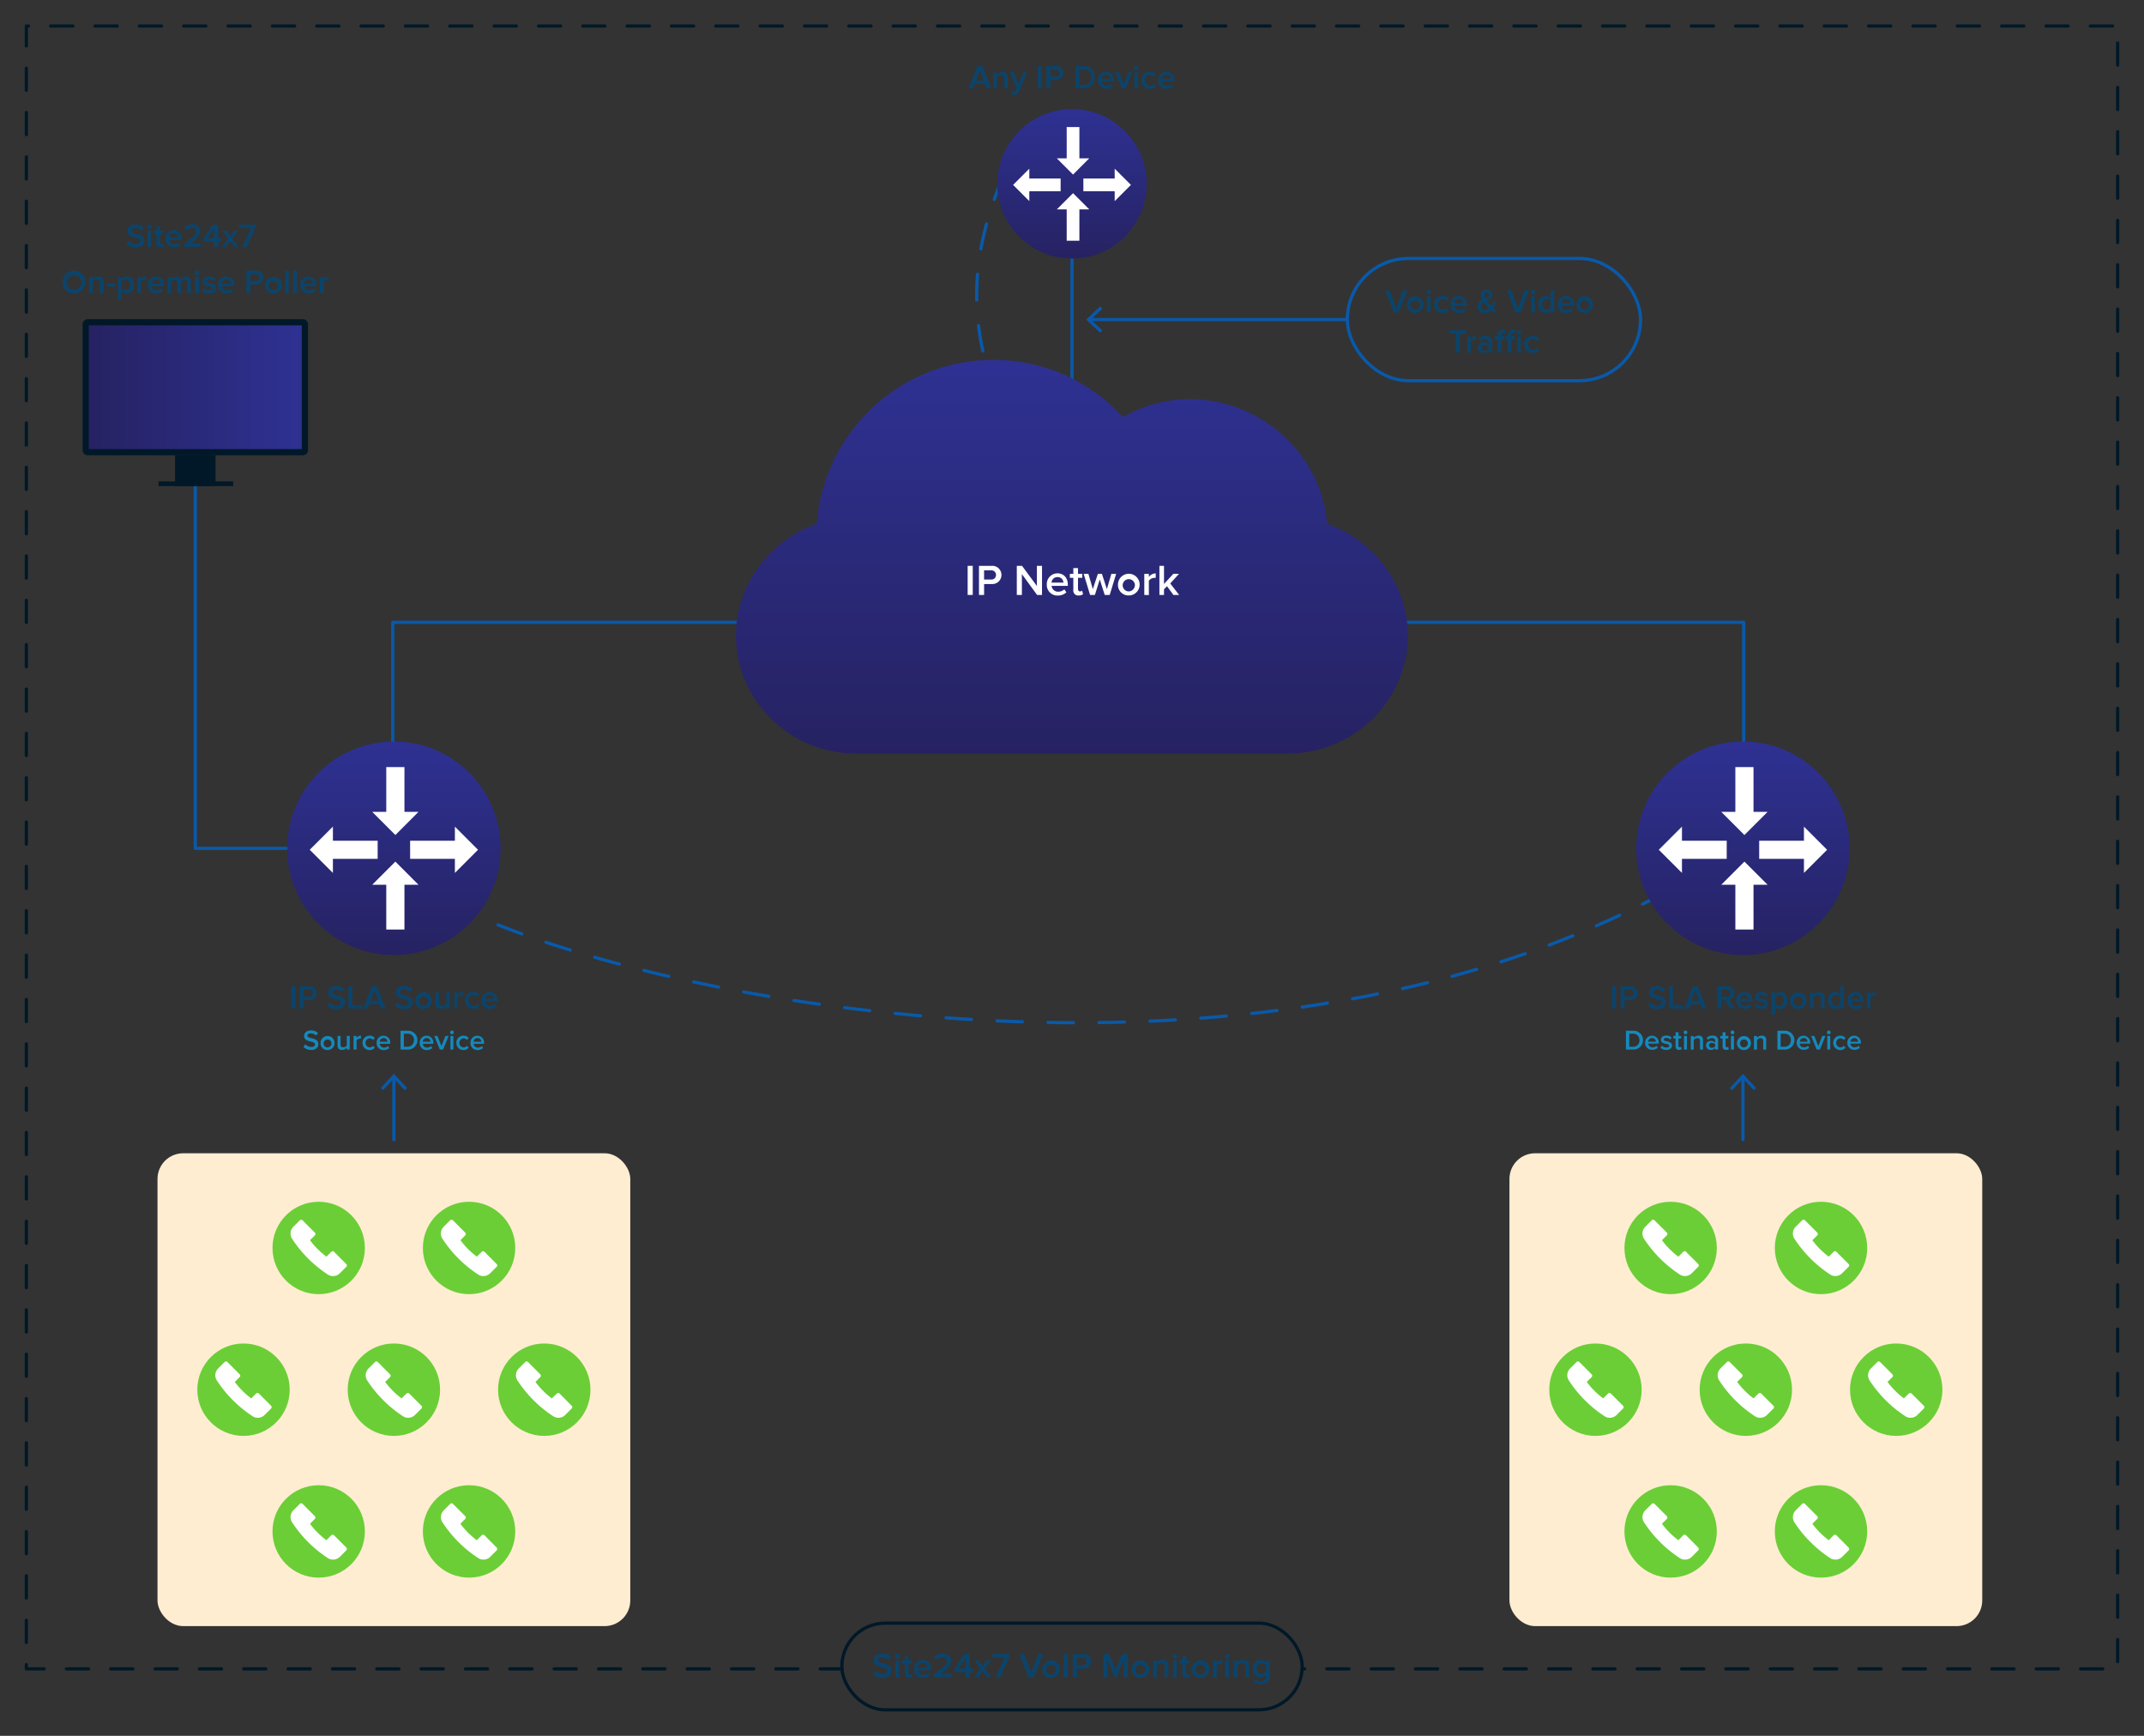 <svg xmlns="http://www.w3.org/2000/svg" xmlns:xlink="http://www.w3.org/1999/xlink" width="668.25" height="540.96" viewBox="0 0 668.25 540.96"><rect x="0" y="0" width="668.25" height="540.96" fill="#333333" stroke="none"/><defs><linearGradient id="a" x1="334.13" y1="-1239.25" x2="334.13" y2="-1116.57" gradientTransform="matrix(1, 0, 0, -1, 0, -1004.43)" gradientUnits="userSpaceOnUse"><stop offset="0" stop-color="#262262"/><stop offset="0.99" stop-color="#2e3192"/></linearGradient><linearGradient id="b" x1="122.77" y1="297.64" x2="122.77" y2="231.1" gradientTransform="matrix(1, 0, 0, 1, 0, 0)" xlink:href="#a"/><linearGradient id="c" x1="543.25" y1="297.64" x2="543.25" y2="231.1" gradientTransform="matrix(1, 0, 0, 1, 0, 0)" xlink:href="#a"/><linearGradient id="d" x1="334.13" y1="80.59" x2="334.13" y2="34.01" gradientTransform="matrix(1, 0, 0, 1, 0, 0)" xlink:href="#a"/><linearGradient id="e" x1="27.66" y1="-1125.11" x2="94.05" y2="-1125.11" xlink:href="#a"/></defs><path d="M310.92,124.66c-9.82-25.82-7.67-46,.78-67.36" fill="none" stroke="#0959aa" stroke-linecap="round" stroke-linejoin="round" stroke-dasharray="8"/><line x1="122.77" y1="355.16" x2="122.77" y2="335.74" fill="none" stroke="#0959aa" stroke-linecap="round" stroke-linejoin="round"/><polygon points="126.86 339.06 126.12 339.74 122.77 336.13 119.41 339.74 118.68 339.06 122.77 334.66 126.86 339.06" fill="#0959aa"/><line x1="334.13" y1="193.94" x2="334.13" y2="72.02" fill="none" stroke="#0959aa" stroke-linecap="round" stroke-linejoin="round"/><polyline points="122.42 231.1 122.42 193.94 543.49 193.94 543.49 231.1" fill="none" stroke="#0959aa" stroke-linecap="round" stroke-linejoin="round"/><path d="M121.62,263.57a5.35,5.35,0,0,0,.42,3.89" fill="none" stroke="#0959aa" stroke-linecap="round" stroke-linejoin="round"/><path d="M127.2,273.42c39,32.05,266.72,86.14,408.85-5.42" fill="none" stroke="#0959aa" stroke-linecap="round" stroke-linejoin="round" stroke-dasharray="7.95 7.95"/><path d="M539.38,265.82c1.11-.74,2.21-1.49,3.31-2.25" fill="none" stroke="#0959aa" stroke-linecap="round" stroke-linejoin="round"/><path d="M413.68,163.24C410.75,132.45,376.84,114.67,350,130a54.48,54.48,0,0,0-40.44-17.85,55.26,55.26,0,0,0-55,51.09c-14.6,5.06-25.18,19-25.18,34.79,0,20.29,16.92,36.8,37.21,36.8h135c20.3,0,37.22-16.51,37.22-36.8,0-15.78-10.56-29.7-25.14-34.77Zm-5.94,4.41h0Z" fill="url(#a)"/><circle cx="122.77" cy="264.37" r="33.27" fill="url(#b)"/><polygon points="126.06 253.01 126.06 239.06 120.39 239.06 120.39 253.01 116.01 253.01 123.23 260.23 130.44 253.01 126.06 253.01" fill="#fff"/><polygon points="126.06 275.73 126.06 289.68 120.39 289.68 120.39 275.73 116.01 275.73 123.23 268.51 130.44 275.73 126.06 275.73" fill="#fff"/><polygon points="103.76 262 117.71 262 117.71 267.66 103.76 267.66 103.76 272.05 96.54 264.83 103.76 257.61 103.76 262" fill="#fff"/><polygon points="141.78 262 127.83 262 127.83 267.66 141.78 267.66 141.78 272.05 148.99 264.83 141.78 257.61 141.78 262" fill="#fff"/><circle cx="543.25" cy="264.37" r="33.27" fill="url(#c)"/><polygon points="546.54 253.01 546.54 239.06 540.88 239.06 540.88 253.01 536.49 253.01 543.71 260.23 550.93 253.01 546.54 253.01" fill="#fff"/><polygon points="546.54 275.73 546.54 289.68 540.88 289.68 540.88 275.73 536.49 275.73 543.71 268.51 550.93 275.73 546.54 275.73" fill="#fff"/><polygon points="524.24 262 538.19 262 538.19 267.66 524.24 267.66 524.24 272.05 517.02 264.83 524.24 257.61 524.24 262" fill="#fff"/><polygon points="562.26 262 548.31 262 548.31 267.66 562.26 267.66 562.26 272.05 569.48 264.83 562.26 257.61 562.26 262" fill="#fff"/><circle cx="334.13" cy="57.3" r="23.29" fill="url(#d)"/><polygon points="336.43 49.35 336.43 39.59 332.47 39.59 332.47 49.35 329.4 49.35 334.45 54.4 339.5 49.35 336.43 49.35" fill="#fff"/><polygon points="336.43 65.25 336.43 75.02 332.47 75.02 332.47 65.25 329.4 65.25 334.45 60.2 339.5 65.25 336.43 65.25" fill="#fff"/><polygon points="320.82 55.64 330.58 55.64 330.58 59.61 320.82 59.61 320.82 62.68 315.77 57.62 320.82 52.57 320.82 55.64" fill="#fff"/><polygon points="347.43 55.64 337.67 55.64 337.67 59.61 347.43 59.61 347.43 62.68 352.49 57.62 347.43 52.57 347.43 55.64" fill="#fff"/><polyline points="89.15 264.37 60.86 264.37 60.86 150.03" fill="none" stroke="#0959aa" stroke-linecap="round" stroke-linejoin="round"/><path d="M94.36,141.88h-67a1.61,1.61,0,0,1-1.61-1.61h0V101.09a1.62,1.62,0,0,1,1.61-1.62h67A1.63,1.63,0,0,1,96,101.09v39.17a1.62,1.62,0,0,1-1.6,1.62h0" fill="#001828"/><rect x="27.66" y="101.4" width="66.39" height="38.56" fill="url(#e)"/><rect x="54.56" y="141.88" width="12.62" height="9.59" fill="#001828"/><rect x="49.41" y="150.03" width="23.28" height="1.44" fill="#001828"/><path d="M90.78,314.29v-6.94H92v6.94Z" fill="#0b446b"/><path d="M93.47,314.29v-6.94h3.06a2.17,2.17,0,1,1,0,4.34H94.69v2.6Zm4.07-4.77a1.09,1.09,0,0,0-1.18-1.1H94.69v2.2h1.67A1.09,1.09,0,0,0,97.54,309.52Z" fill="#0b446b"/><path d="M102,313.31l.69-.94a3,3,0,0,0,2.19,1c1,0,1.39-.49,1.39-.95,0-1.46-4-.56-4-3.11,0-1.15,1-2,2.53-2a3.62,3.62,0,0,1,2.59,1l-.69.91a2.83,2.83,0,0,0-2-.8c-.7,0-1.16.35-1.16.86,0,1.3,4,.5,4,3.08,0,1.16-.83,2.16-2.69,2.16A3.77,3.77,0,0,1,102,313.31Z" fill="#0b446b"/><path d="M108.58,314.29v-6.94h1.22v5.87h3.06v1.07Z" fill="#0b446b"/><path d="M118.8,314.29l-.51-1.34H115.1l-.51,1.34h-1.38l2.73-6.94h1.52l2.72,6.94Zm-2.1-5.72-1.25,3.31h2.49Z" fill="#0b446b"/><path d="M123.16,313.31l.69-.94a3,3,0,0,0,2.19,1c1,0,1.39-.49,1.39-.95,0-1.46-4-.56-4-3.11,0-1.15,1-2,2.53-2a3.6,3.6,0,0,1,2.59,1l-.69.91a2.83,2.83,0,0,0-2-.8c-.71,0-1.17.35-1.17.86,0,1.3,4,.5,4,3.08,0,1.16-.82,2.16-2.69,2.16A3.79,3.79,0,0,1,123.16,313.31Z" fill="#0b446b"/><path d="M129.45,311.77a2.59,2.59,0,1,1,2.59,2.65A2.51,2.51,0,0,1,129.45,311.77Zm4,0a1.46,1.46,0,1,0-1.44,1.68A1.5,1.5,0,0,0,133.48,311.77Z" fill="#0b446b"/><path d="M139.12,314.29v-.67a2.41,2.41,0,0,1-1.77.8,1.44,1.44,0,0,1-1.62-1.6v-3.56h1.09v3.16c0,.78.39,1,1,1a1.65,1.65,0,0,0,1.28-.66v-3.53h1.09v5Z" fill="#0b446b"/><path d="M141.62,314.29v-5h1.1V310a2.15,2.15,0,0,1,1.63-.85v1.08a1.55,1.55,0,0,0-.33,0,1.68,1.68,0,0,0-1.3.68v3.42Z" fill="#0b446b"/><path d="M144.93,311.77a2.52,2.52,0,0,1,2.59-2.63,2.28,2.28,0,0,1,1.93.89l-.72.66a1.33,1.33,0,0,0-1.16-.58,1.52,1.52,0,0,0-1.52,1.66,1.54,1.54,0,0,0,1.52,1.68,1.35,1.35,0,0,0,1.16-.61l.72.68a2.28,2.28,0,0,1-1.93.9A2.53,2.53,0,0,1,144.93,311.77Z" fill="#0b446b"/><path d="M150.11,311.77a2.54,2.54,0,0,1,2.55-2.63,2.47,2.47,0,0,1,2.46,2.73v.27h-3.87a1.52,1.52,0,0,0,1.59,1.38,2.13,2.13,0,0,0,1.44-.56l.5.72a3,3,0,0,1-2,.74A2.53,2.53,0,0,1,150.11,311.77Zm2.54-1.74a1.38,1.38,0,0,0-1.41,1.33h2.83A1.35,1.35,0,0,0,152.65,310Z" fill="#0b446b"/><path d="M307.53,27.54,307,26.2h-3.19l-.51,1.34h-1.38l2.73-6.94h1.52l2.72,6.94Zm-2.1-5.73-1.25,3.31h2.5Z" fill="#0b446b"/><path d="M313,27.54V24.4c0-.8-.41-1-1-1a1.73,1.73,0,0,0-1.29.67v3.52h-1.09v-5h1.09v.68a2.38,2.38,0,0,1,1.78-.8A1.45,1.45,0,0,1,314.12,24v3.54Z" fill="#0b446b"/><path d="M315.48,28.53a1.2,1.2,0,0,0,.42.08.69.69,0,0,0,.73-.44l.25-.57-2.07-5.09H316l1.47,3.77,1.47-3.77h1.16l-2.42,5.93a1.68,1.68,0,0,1-1.72,1.14,3.18,3.18,0,0,1-.62-.07Z" fill="#0b446b"/><path d="M323.48,27.54V20.6h1.22v6.94Z" fill="#0b446b"/><path d="M326.17,27.54V20.6h3.06a2.17,2.17,0,1,1,0,4.34h-1.84v2.6Zm4.07-4.77a1.09,1.09,0,0,0-1.17-1.1h-1.68v2.19h1.68A1.08,1.08,0,0,0,330.24,22.77Z" fill="#0b446b"/><path d="M335.19,27.54V20.6h2.58a3.47,3.47,0,1,1,0,6.94Zm5-3.48a2.24,2.24,0,0,0-2.37-2.39h-1.37v4.8h1.36A2.28,2.28,0,0,0,340.15,24.06Z" fill="#0b446b"/><path d="M342.24,25a2.54,2.54,0,0,1,2.55-2.63,2.47,2.47,0,0,1,2.47,2.72v.27h-3.88a1.53,1.53,0,0,0,1.6,1.39,2.11,2.11,0,0,0,1.43-.56l.5.71a3,3,0,0,1-2,.74A2.52,2.52,0,0,1,342.24,25Zm2.54-1.74a1.38,1.38,0,0,0-1.41,1.32h2.83A1.35,1.35,0,0,0,344.78,23.28Z" fill="#0b446b"/><path d="M349.66,27.54l-2.05-5h1.17l1.47,3.77,1.47-3.77h1.16l-2.05,5Z" fill="#0b446b"/><path d="M353.44,21.22a.68.68,0,1,1,.68.68A.67.67,0,0,1,353.44,21.22Zm.13,6.32v-5h1.09v5Z" fill="#0b446b"/><path d="M355.77,25a2.52,2.52,0,0,1,2.59-2.63,2.25,2.25,0,0,1,1.93.89l-.72.66a1.33,1.33,0,0,0-1.16-.59A1.53,1.53,0,0,0,356.89,25a1.54,1.54,0,0,0,1.52,1.68,1.35,1.35,0,0,0,1.16-.61l.72.68a2.28,2.28,0,0,1-1.93.89A2.52,2.52,0,0,1,355.77,25Z" fill="#0b446b"/><path d="M361,25a2.54,2.54,0,0,1,2.55-2.63A2.47,2.47,0,0,1,366,25.11v.27h-3.88a1.53,1.53,0,0,0,1.6,1.39,2.11,2.11,0,0,0,1.43-.56l.5.71a3,3,0,0,1-2,.74A2.52,2.52,0,0,1,361,25Zm2.54-1.74a1.38,1.38,0,0,0-1.41,1.32h2.83A1.35,1.35,0,0,0,363.49,23.28Z" fill="#0b446b"/><path d="M39.45,76l.69-.95a3,3,0,0,0,2.19,1c1,0,1.39-.49,1.39-1,0-1.46-4-.55-4-3.1,0-1.15,1-2,2.53-2a3.58,3.58,0,0,1,2.59,1l-.69.9a2.83,2.83,0,0,0-2-.8c-.7,0-1.16.36-1.16.87,0,1.3,4,.5,4,3.08,0,1.15-.83,2.15-2.69,2.15A3.82,3.82,0,0,1,39.45,76Z" fill="#0b446b"/><path d="M45.92,70.62a.68.68,0,1,1,.68.68A.67.67,0,0,1,45.92,70.62ZM46,76.94v-5h1.1v5Z" fill="#0b446b"/><path d="M48.78,75.76v-2.9H48v-1h.83V70.54h1.09v1.37h1v1h-1v2.63c0,.34.17.6.48.6a.69.69,0,0,0,.48-.18l.26.83a1.47,1.47,0,0,1-1,.32A1.16,1.16,0,0,1,48.78,75.76Z" fill="#0b446b"/><path d="M51.57,74.42a2.54,2.54,0,0,1,2.55-2.64,2.47,2.47,0,0,1,2.46,2.73v.27H52.71a1.52,1.52,0,0,0,1.59,1.39,2.1,2.1,0,0,0,1.44-.57l.5.72a3,3,0,0,1-2,.74A2.52,2.52,0,0,1,51.57,74.42Zm2.54-1.74A1.38,1.38,0,0,0,52.7,74h2.83A1.35,1.35,0,0,0,54.11,72.68Z" fill="#0b446b"/><path d="M57.47,76.94V76c2.7-2,3.76-2.94,3.76-4,0-.72-.63-1-1.27-1a2.42,2.42,0,0,0-1.87.83l-.71-.8A3.32,3.32,0,0,1,60,69.89,2.24,2.24,0,0,1,62.46,72c0,1.29-1.18,2.44-3,3.84H62.5v1.08Z" fill="#0b446b"/><path d="M66.74,76.94V75.36H63.43v-1L66.28,70H68v4.29h.93v1.07H68v1.58Zm0-5.85-2.11,3.2h2.11Z" fill="#0b446b"/><path d="M73.07,76.94l-1.31-1.86-1.31,1.86H69.23l1.85-2.58-1.74-2.45h1.23l1.18,1.7,1.2-1.7h1.23l-1.74,2.45,1.85,2.58Z" fill="#0b446b"/><path d="M75.6,76.94l2.62-5.87h-3.6V70h5v.84l-2.69,6.1Z" fill="#0b446b"/><path d="M19.53,87.87a3.55,3.55,0,1,1,3.55,3.59A3.45,3.45,0,0,1,19.53,87.87Zm5.85,0a2.31,2.31,0,1,0-2.3,2.51A2.31,2.31,0,0,0,25.38,87.87Z" fill="#0b446b"/><path d="M31.16,91.34V88.19c0-.79-.41-1-1-1a1.73,1.73,0,0,0-1.29.67v3.52H27.76v-5h1.09V87a2.38,2.38,0,0,1,1.78-.81,1.45,1.45,0,0,1,1.62,1.62v3.54Z" fill="#0b446b"/><path d="M33.27,89.29v-.94h2.5v.94Z" fill="#0b446b"/><path d="M37.88,90.64v2.61h-1.1V86.31h1.1V87a2,2,0,0,1,1.61-.82c1.3,0,2.23,1,2.23,2.64s-.93,2.64-2.23,2.64A2,2,0,0,1,37.88,90.64Zm2.71-1.82a1.48,1.48,0,0,0-1.42-1.67,1.63,1.63,0,0,0-1.29.67v2a1.65,1.65,0,0,0,1.29.68A1.48,1.48,0,0,0,40.59,88.82Z" fill="#0b446b"/><path d="M42.8,91.34v-5h1.1V87a2.18,2.18,0,0,1,1.63-.86v1.09a1.55,1.55,0,0,0-.33,0,1.72,1.72,0,0,0-1.3.67v3.43Z" fill="#0b446b"/><path d="M46.11,88.82a2.54,2.54,0,0,1,2.55-2.64,2.48,2.48,0,0,1,2.47,2.73v.27H47.26a1.52,1.52,0,0,0,1.59,1.39A2.11,2.11,0,0,0,50.29,90l.49.72a3,3,0,0,1-2,.74A2.52,2.52,0,0,1,46.11,88.82Zm2.54-1.74a1.37,1.37,0,0,0-1.4,1.32h2.83A1.36,1.36,0,0,0,48.65,87.08Z" fill="#0b446b"/><path d="M58.38,91.34V88.06c0-.54-.24-.91-.83-.91a1.52,1.52,0,0,0-1.17.67v3.52H55.29V88.06c0-.54-.23-.91-.83-.91a1.56,1.56,0,0,0-1.16.67v3.52H52.21v-5H53.3V87a2.19,2.19,0,0,1,1.64-.81,1.33,1.33,0,0,1,1.38.92,2.1,2.1,0,0,1,1.7-.92,1.33,1.33,0,0,1,1.45,1.52v3.64Z" fill="#0b446b"/><path d="M60.76,85a.68.68,0,1,1,1.35,0,.68.68,0,1,1-1.35,0Zm.12,6.32v-5H62v5Z" fill="#0b446b"/><path d="M63,90.67l.5-.78a2.6,2.6,0,0,0,1.7.7c.65,0,1-.27,1-.67,0-1-3-.28-3-2.22,0-.82.7-1.52,2-1.52a2.9,2.9,0,0,1,2,.7l-.46.77a2.05,2.05,0,0,0-1.49-.6c-.57,0-.92.27-.92.62,0,.89,3,.22,3,2.22,0,.89-.74,1.57-2.1,1.57A3,3,0,0,1,63,90.67Z" fill="#0b446b"/><path d="M68,88.82a2.54,2.54,0,0,1,2.55-2.64A2.48,2.48,0,0,1,73,88.91v.27H69.14a1.52,1.52,0,0,0,1.59,1.39A2.11,2.11,0,0,0,72.17,90l.5.72a3,3,0,0,1-2,.74A2.53,2.53,0,0,1,68,88.82Zm2.54-1.74a1.37,1.37,0,0,0-1.4,1.32H72A1.36,1.36,0,0,0,70.53,87.08Z" fill="#0b446b"/><path d="M76.8,91.34v-7h3.06a2.17,2.17,0,1,1,0,4.34H78v2.61Zm4.07-4.77a1.08,1.08,0,0,0-1.17-1.1H78v2.19H79.7A1.08,1.08,0,0,0,80.87,86.57Z" fill="#0b446b"/><path d="M82.65,88.82a2.58,2.58,0,1,1,2.58,2.64A2.51,2.51,0,0,1,82.65,88.82Zm4,0a1.46,1.46,0,1,0-1.44,1.67A1.5,1.5,0,0,0,86.67,88.82Z" fill="#0b446b"/><path d="M88.92,91.34v-7H90v7Z" fill="#0b446b"/><path d="M91.42,91.34v-7h1.1v7Z" fill="#0b446b"/><path d="M93.63,88.82a2.54,2.54,0,0,1,2.55-2.64,2.47,2.47,0,0,1,2.46,2.73v.27H94.77a1.53,1.53,0,0,0,1.6,1.39A2.09,2.09,0,0,0,97.8,90l.5.72a3,3,0,0,1-2,.74A2.52,2.52,0,0,1,93.63,88.82Zm2.54-1.74a1.38,1.38,0,0,0-1.41,1.32h2.83A1.35,1.35,0,0,0,96.17,87.08Z" fill="#0b446b"/><path d="M99.72,91.34v-5h1.1V87a2.16,2.16,0,0,1,1.63-.86v1.09a1.55,1.55,0,0,0-.33,0,1.7,1.7,0,0,0-1.3.67v3.43Z" fill="#0b446b"/><path d="M301.6,185.41v-9.07h1.59v9.07Z" fill="#fff"/><path d="M305.13,185.41v-9.07h4a2.84,2.84,0,1,1,0,5.67h-2.4v3.4Zm5.31-6.23a1.42,1.42,0,0,0-1.53-1.44h-2.19v2.87h2.19A1.41,1.41,0,0,0,310.44,179.18Z" fill="#fff"/><path d="M323.24,185.41l-4.73-6.49v6.49h-1.59v-9.07h1.63l4.63,6.28v-6.28h1.6v9.07Z" fill="#fff"/><path d="M326.27,182.12a3.32,3.32,0,0,1,3.34-3.44c2,0,3.22,1.49,3.22,3.56v.35h-5.06a2,2,0,0,0,2.08,1.81,2.81,2.81,0,0,0,1.88-.73l.65.93a3.87,3.87,0,0,1-2.67,1A3.29,3.29,0,0,1,326.27,182.12Zm3.32-2.27a1.78,1.78,0,0,0-1.83,1.72h3.69A1.76,1.76,0,0,0,329.59,179.85Z" fill="#fff"/><path d="M334.54,183.87v-3.79h-1.09v-1.24h1.09v-1.79H336v1.79h1.33v1.24H336v3.44c0,.45.22.79.62.79a.9.9,0,0,0,.63-.25l.34,1.09a1.94,1.94,0,0,1-1.33.42A1.51,1.51,0,0,1,334.54,183.87Z" fill="#fff"/><path d="M344.32,185.41l-1.54-4.82-1.52,4.82h-1.5l-2-6.57h1.48l1.38,4.77,1.57-4.77h1.26l1.55,4.77,1.39-4.77h1.49l-2,6.57Z" fill="#fff"/><path d="M348.45,182.12a3.38,3.38,0,1,1,3.38,3.45A3.28,3.28,0,0,1,348.45,182.12Zm5.27,0a1.91,1.91,0,1,0-1.89,2.19A2,2,0,0,0,353.72,182.12Z" fill="#fff"/><path d="M356.66,185.41v-6.57h1.42v.95a2.87,2.87,0,0,1,2.14-1.11v1.41a1.83,1.83,0,0,0-.44,0,2.27,2.27,0,0,0-1.7.88v4.48Z" fill="#fff"/><path d="M365.73,185.41l-2-2.72-.93.95v1.77h-1.43v-9.07h1.43V182l2.9-3.17h1.77l-2.72,3,2.77,3.59Z" fill="#fff"/><path d="M94.59,326.26l.58-.8a2.52,2.52,0,0,0,1.85.82c.85,0,1.18-.41,1.18-.81,0-1.23-3.42-.47-3.42-2.62,0-1,.84-1.73,2.14-1.73a3,3,0,0,1,2.19.83l-.58.76a2.42,2.42,0,0,0-1.71-.67c-.6,0-1,.3-1,.73,0,1.1,3.41.42,3.41,2.6,0,1-.69,1.83-2.27,1.83A3.18,3.18,0,0,1,94.59,326.26Z" fill="#1589bc"/><path d="M99.91,325a2.19,2.19,0,1,1,2.18,2.24A2.12,2.12,0,0,1,99.91,325Zm3.41,0a1.24,1.24,0,1,0-1.23,1.42A1.27,1.27,0,0,0,103.32,325Z" fill="#1589bc"/><path d="M108.09,327.09v-.56a2.06,2.06,0,0,1-1.5.67,1.22,1.22,0,0,1-1.37-1.35v-3h.92v2.67c0,.66.34.87.86.87a1.42,1.42,0,0,0,1.09-.56v-3H109v4.25Z" fill="#1589bc"/><path d="M110.21,327.09v-4.25h.92v.61a1.87,1.87,0,0,1,1.38-.72v.92a1.14,1.14,0,0,0-.28,0,1.46,1.46,0,0,0-1.1.57v2.9Z" fill="#1589bc"/><path d="M113,325a2.14,2.14,0,0,1,2.2-2.23,1.86,1.86,0,0,1,1.62.76l-.6.55a1.15,1.15,0,0,0-1-.49,1.42,1.42,0,0,0,0,2.83,1.17,1.17,0,0,0,1-.51l.6.57a1.89,1.89,0,0,1-1.62.76A2.15,2.15,0,0,1,113,325Z" fill="#1589bc"/><path d="M117.39,325a2.15,2.15,0,0,1,2.15-2.23,2.1,2.1,0,0,1,2.09,2.31v.23h-3.28a1.3,1.3,0,0,0,1.35,1.17,1.8,1.8,0,0,0,1.22-.48l.42.61a2.5,2.5,0,0,1-1.73.63A2.13,2.13,0,0,1,117.39,325Zm2.14-1.47a1.16,1.16,0,0,0-1.18,1.12h2.39A1.15,1.15,0,0,0,119.53,323.49Z" fill="#1589bc"/><path d="M124.84,327.09v-5.87H127a2.94,2.94,0,1,1,0,5.87Zm4.2-2.94a1.9,1.9,0,0,0-2-2h-1.16v4.06H127A1.93,1.93,0,0,0,129,324.15Z" fill="#1589bc"/><path d="M130.81,325a2.15,2.15,0,0,1,2.15-2.23,2.1,2.1,0,0,1,2.09,2.31v.23h-3.28a1.29,1.29,0,0,0,1.35,1.17,1.8,1.8,0,0,0,1.22-.48l.42.61a2.5,2.5,0,0,1-1.73.63A2.13,2.13,0,0,1,130.81,325Zm2.14-1.47a1.16,1.16,0,0,0-1.18,1.12h2.39A1.15,1.15,0,0,0,133,323.49Z" fill="#1589bc"/><path d="M137.08,327.09l-1.73-4.25h1l1.24,3.18,1.24-3.18h1l-1.73,4.25Z" fill="#1589bc"/><path d="M140.28,321.75a.58.58,0,1,1,.58.57A.58.58,0,0,1,140.28,321.75Zm.11,5.34v-4.25h.92v4.25Z" fill="#1589bc"/><path d="M142.25,325a2.14,2.14,0,0,1,2.2-2.23,1.9,1.9,0,0,1,1.63.76l-.61.55a1.15,1.15,0,0,0-1-.49,1.42,1.42,0,0,0,0,2.83,1.17,1.17,0,0,0,1-.51l.61.57a1.92,1.92,0,0,1-1.63.76A2.15,2.15,0,0,1,142.25,325Z" fill="#1589bc"/><path d="M146.64,325a2.15,2.15,0,0,1,2.15-2.23,2.1,2.1,0,0,1,2.09,2.31v.23h-3.27a1.28,1.28,0,0,0,1.34,1.17,1.8,1.8,0,0,0,1.22-.48l.42.61a2.5,2.5,0,0,1-1.73.63A2.13,2.13,0,0,1,146.64,325Zm2.14-1.47a1.16,1.16,0,0,0-1.18,1.12H150A1.15,1.15,0,0,0,148.78,323.49Z" fill="#1589bc"/><line x1="543.25" y1="355.16" x2="543.25" y2="335.74" fill="none" stroke="#0959aa" stroke-linecap="round" stroke-linejoin="round"/><polygon points="547.34 339.06 546.61 339.74 543.25 336.13 539.89 339.74 539.16 339.06 543.25 334.66 547.34 339.06" fill="#0959aa"/><path d="M502.44,314.29v-6.94h1.21v6.94Z" fill="#0b446b"/><path d="M505.13,314.29v-6.94h3.06a2.17,2.17,0,1,1,0,4.34h-1.84v2.6Zm4.07-4.77a1.09,1.09,0,0,0-1.18-1.1h-1.67v2.2H508A1.09,1.09,0,0,0,509.2,309.52Z" fill="#0b446b"/><path d="M513.7,313.31l.69-.94a3,3,0,0,0,2.19,1c1,0,1.39-.49,1.39-.95,0-1.46-4-.56-4-3.11,0-1.15,1-2,2.53-2a3.62,3.62,0,0,1,2.59,1l-.69.91a2.83,2.83,0,0,0-2-.8c-.71,0-1.16.35-1.16.86,0,1.3,4,.5,4,3.08,0,1.16-.82,2.16-2.68,2.16A3.77,3.77,0,0,1,513.7,313.31Z" fill="#0b446b"/><path d="M520.24,314.29v-6.94h1.22v5.87h3.06v1.07Z" fill="#0b446b"/><path d="M530.46,314.29,530,313h-3.19l-.51,1.34h-1.38l2.73-6.94h1.51l2.73,6.94Zm-2.1-5.72-1.25,3.31h2.49Z" fill="#0b446b"/><path d="M539.23,314.29l-1.53-2.59h-1.21v2.59h-1.22v-6.94h3.05a2.11,2.11,0,0,1,2.28,2.17,2,2,0,0,1-1.66,2l1.71,2.73Zm.12-4.78a1.09,1.09,0,0,0-1.19-1.09h-1.67v2.21h1.67A1.1,1.1,0,0,0,539.35,309.51Z" fill="#0b446b"/><path d="M541.17,311.77a2.53,2.53,0,0,1,2.54-2.63,2.47,2.47,0,0,1,2.47,2.73v.27h-3.87a1.51,1.51,0,0,0,1.59,1.38,2.15,2.15,0,0,0,1.44-.56l.5.72a3,3,0,0,1-2,.74A2.53,2.53,0,0,1,541.17,311.77ZM543.7,310a1.38,1.38,0,0,0-1.4,1.33h2.83A1.36,1.36,0,0,0,543.7,310Z" fill="#0b446b"/><path d="M546.83,313.62l.5-.78a2.57,2.57,0,0,0,1.7.7c.66,0,1-.27,1-.66,0-1-3-.29-3-2.22,0-.82.71-1.52,2-1.52a2.83,2.83,0,0,1,1.94.7l-.46.77A2,2,0,0,0,549,310c-.58,0-.93.27-.93.63,0,.88,3,.22,3,2.21,0,.9-.74,1.58-2.09,1.58A3.05,3.05,0,0,1,546.83,313.62Z" fill="#0b446b"/><path d="M553.26,313.59v2.62h-1.09v-6.95h1.09V310a2,2,0,0,1,1.61-.81c1.3,0,2.23,1,2.23,2.63s-.93,2.65-2.23,2.65A2,2,0,0,1,553.26,313.59Zm2.72-1.82a1.48,1.48,0,0,0-1.43-1.66,1.65,1.65,0,0,0-1.29.66v2a1.63,1.63,0,0,0,1.29.69A1.5,1.5,0,0,0,556,311.77Z" fill="#0b446b"/><path d="M557.89,311.77a2.58,2.58,0,1,1,2.58,2.65A2.51,2.51,0,0,1,557.89,311.77Zm4,0a1.47,1.47,0,1,0-1.45,1.68A1.5,1.5,0,0,0,561.92,311.77Z" fill="#0b446b"/><path d="M567.56,314.29v-3.14c0-.79-.4-1-1-1a1.72,1.72,0,0,0-1.29.66v3.52h-1.09v-5h1.09v.68a2.43,2.43,0,0,1,1.78-.8,1.45,1.45,0,0,1,1.63,1.61v3.54Z" fill="#0b446b"/><path d="M573.61,314.29v-.69a2,2,0,0,1-1.62.82c-1.28,0-2.22-1-2.22-2.65s.93-2.63,2.22-2.63a2,2,0,0,1,1.62.82v-2.61h1.09v6.94Zm0-1.52v-2a1.66,1.66,0,0,0-1.3-.67,1.47,1.47,0,0,0-1.42,1.66c0,1,.55,1.68,1.42,1.68A1.64,1.64,0,0,0,573.61,312.77Z" fill="#0b446b"/><path d="M575.81,311.77a2.54,2.54,0,0,1,2.55-2.63,2.47,2.47,0,0,1,2.46,2.73v.27H577a1.52,1.52,0,0,0,1.59,1.38A2.13,2.13,0,0,0,580,313l.5.72a3,3,0,0,1-2,.74A2.53,2.53,0,0,1,575.81,311.77Zm2.54-1.74a1.38,1.38,0,0,0-1.41,1.33h2.83A1.35,1.35,0,0,0,578.35,310Z" fill="#0b446b"/><path d="M581.9,314.29v-5H583V310a2.19,2.19,0,0,1,1.64-.85v1.08a1.61,1.61,0,0,0-.33,0,1.72,1.72,0,0,0-1.31.68v3.42Z" fill="#0b446b"/><path d="M506.78,327.09v-5.87H509a2.94,2.94,0,1,1,0,5.87Zm4.2-2.94a1.9,1.9,0,0,0-2-2h-1.17v4.06H509A1.93,1.93,0,0,0,511,324.15Z" fill="#1589bc"/><path d="M512.75,325a2.15,2.15,0,0,1,2.16-2.23A2.09,2.09,0,0,1,517,325v.23h-3.27a1.28,1.28,0,0,0,1.35,1.17,1.78,1.78,0,0,0,1.21-.48l.42.61a2.48,2.48,0,0,1-1.72.63A2.13,2.13,0,0,1,512.75,325Zm2.15-1.47a1.16,1.16,0,0,0-1.19,1.12h2.4A1.15,1.15,0,0,0,514.9,323.49Z" fill="#1589bc"/><path d="M517.55,326.53l.42-.66a2.23,2.23,0,0,0,1.43.59c.56,0,.85-.23.85-.57,0-.83-2.57-.24-2.57-1.87,0-.7.6-1.29,1.67-1.29a2.47,2.47,0,0,1,1.65.59l-.39.65a1.75,1.75,0,0,0-1.26-.51c-.48,0-.78.23-.78.53,0,.75,2.57.19,2.57,1.88,0,.75-.63,1.33-1.77,1.33A2.58,2.58,0,0,1,517.55,326.53Z" fill="#1589bc"/><path d="M522.25,326.1v-2.46h-.7v-.8h.7v-1.16h.93v1.16H524v.8h-.86v2.23c0,.29.14.51.4.51a.58.58,0,0,0,.41-.16l.22.7a1.25,1.25,0,0,1-.86.28A1,1,0,0,1,522.25,326.1Z" fill="#1589bc"/><path d="M524.76,321.75a.58.58,0,1,1,.57.57A.58.58,0,0,1,524.76,321.75Zm.11,5.34v-4.25h.92v4.25Z" fill="#1589bc"/><path d="M529.87,327.09v-2.66c0-.67-.35-.88-.87-.88a1.46,1.46,0,0,0-1.09.56v3H527v-4.25h.92v.57a2.05,2.05,0,0,1,1.51-.68,1.23,1.23,0,0,1,1.37,1.37v3Z" fill="#1589bc"/><path d="M534.59,327.09v-.47a1.78,1.78,0,0,1-1.38.58,1.42,1.42,0,0,1-1.47-1.41,1.36,1.36,0,0,1,1.47-1.39,1.76,1.76,0,0,1,1.38.54v-.63c0-.5-.41-.79-1-.79a1.69,1.69,0,0,0-1.26.54l-.39-.64a2.49,2.49,0,0,1,1.79-.69c1,0,1.78.4,1.78,1.53v2.83Zm0-1v-.65a1.26,1.26,0,0,0-1-.44.78.78,0,1,0,0,1.53A1.26,1.26,0,0,0,534.59,326.12Z" fill="#1589bc"/><path d="M536.91,326.1v-2.46h-.71v-.8h.71v-1.16h.92v1.16h.86v.8h-.86v2.23c0,.29.14.51.41.51a.57.57,0,0,0,.4-.16l.22.7a1.25,1.25,0,0,1-.86.28A1,1,0,0,1,536.91,326.1Z" fill="#1589bc"/><path d="M539.41,321.75a.58.58,0,1,1,.58.57A.58.58,0,0,1,539.41,321.75Zm.11,5.34v-4.25h.92v4.25Z" fill="#1589bc"/><path d="M541.39,325a2.18,2.18,0,1,1,2.18,2.24A2.12,2.12,0,0,1,541.39,325Zm3.4,0a1.24,1.24,0,1,0-1.22,1.42A1.27,1.27,0,0,0,544.79,325Z" fill="#1589bc"/><path d="M549.57,327.09v-2.66c0-.67-.34-.88-.86-.88a1.44,1.44,0,0,0-1.09.56v3h-.93v-4.25h.93v.57a2,2,0,0,1,1.5-.68,1.23,1.23,0,0,1,1.37,1.37v3Z" fill="#1589bc"/><path d="M554,327.09v-5.87h2.18a2.94,2.94,0,1,1,0,5.87Zm4.2-2.94a1.9,1.9,0,0,0-2-2H555v4.06h1.15A1.93,1.93,0,0,0,558.19,324.15Z" fill="#1589bc"/><path d="M560,325a2.15,2.15,0,0,1,2.16-2.23A2.1,2.1,0,0,1,564.2,325v.23h-3.28a1.29,1.29,0,0,0,1.35,1.17,1.78,1.78,0,0,0,1.21-.48l.43.61a2.52,2.52,0,0,1-1.73.63A2.13,2.13,0,0,1,560,325Zm2.15-1.47a1.17,1.17,0,0,0-1.19,1.12h2.4A1.15,1.15,0,0,0,562.1,323.49Z" fill="#1589bc"/><path d="M566.23,327.09l-1.74-4.25h1l1.24,3.18,1.24-3.18h1l-1.74,4.25Z" fill="#1589bc"/><path d="M569.43,321.75a.58.58,0,0,1,.57-.58.58.58,0,1,1-.57.58Zm.11,5.34v-4.25h.92v4.25Z" fill="#1589bc"/><path d="M571.4,325a2.13,2.13,0,0,1,2.19-2.23,1.88,1.88,0,0,1,1.63.76l-.61.55a1.12,1.12,0,0,0-1-.49,1.42,1.42,0,0,0,0,2.83,1.14,1.14,0,0,0,1-.51l.61.57a1.91,1.91,0,0,1-1.63.76A2.15,2.15,0,0,1,571.4,325Z" fill="#1589bc"/><path d="M575.78,325a2.15,2.15,0,0,1,2.16-2.23A2.1,2.1,0,0,1,580,325v.23h-3.28a1.29,1.29,0,0,0,1.35,1.17,1.76,1.76,0,0,0,1.21-.48l.43.61a2.5,2.5,0,0,1-1.73.63A2.14,2.14,0,0,1,575.78,325Zm2.15-1.47a1.17,1.17,0,0,0-1.19,1.12h2.4A1.15,1.15,0,0,0,577.93,323.49Z" fill="#1589bc"/><polyline points="262.54 520.1 8.21 520.1 8.21 8.1 660.04 8.1 660.04 520.1 406.1 520.1" fill="none" stroke="#001828" stroke-linecap="round" stroke-linejoin="round" stroke-dasharray="6.91"/><path d="M272.1,521.74l.73-1a3.13,3.13,0,0,0,2.32,1c1.05,0,1.46-.52,1.46-1,0-1.54-4.27-.58-4.27-3.27,0-1.23,1.06-2.16,2.68-2.16a3.78,3.78,0,0,1,2.73,1l-.72,1a3,3,0,0,0-2.14-.85c-.74,0-1.23.38-1.23.92,0,1.37,4.27.52,4.27,3.25,0,1.22-.87,2.28-2.84,2.28A4,4,0,0,1,272.1,521.74Z" fill="#0b446b"/><path d="M278.94,516.1a.72.72,0,1,1,.72.72A.72.72,0,0,1,278.94,516.1Zm.13,6.68v-5.31h1.16v5.31Z" fill="#0b446b"/><path d="M282,521.54v-3.07h-.88v-1H282V516h1.15v1.46h1.08v1h-1.08v2.78c0,.36.18.64.51.64a.68.68,0,0,0,.5-.2l.28.88a1.55,1.55,0,0,1-1.08.34A1.22,1.22,0,0,1,282,521.54Z" fill="#0b446b"/><path d="M284.91,520.12a2.7,2.7,0,0,1,2.7-2.79,2.62,2.62,0,0,1,2.61,2.89v.28h-4.1a1.61,1.61,0,0,0,1.69,1.46,2.22,2.22,0,0,0,1.52-.59l.52.76a3.1,3.1,0,0,1-2.15.78A2.67,2.67,0,0,1,284.91,520.12Zm2.69-1.84a1.46,1.46,0,0,0-1.49,1.4h3A1.44,1.44,0,0,0,287.6,518.28Z" fill="#0b446b"/><path d="M291.16,522.78v-1c2.85-2.16,4-3.11,4-4.17,0-.77-.67-1.11-1.34-1.11a2.57,2.57,0,0,0-2,.86l-.75-.83a3.51,3.51,0,0,1,2.72-1.18,2.36,2.36,0,0,1,2.65,2.26c0,1.36-1.24,2.57-3.2,4.06h3.25v1.13Z" fill="#0b446b"/><path d="M301,522.78v-1.66h-3.5v-1l3-4.64h1.77V520h1v1.14h-1v1.66Zm0-6.18L298.73,520H301Z" fill="#0b446b"/><path d="M307.65,522.78l-1.37-2-1.39,2h-1.3l2-2.73-1.84-2.58H305l1.26,1.79,1.26-1.79h1.3L307,520.05l2,2.73Z" fill="#0b446b"/><path d="M310.33,522.78l2.78-6.21H309.3v-1.13h5.29v.89l-2.84,6.45Z" fill="#0b446b"/><path d="M320.6,522.78l-2.88-7.34h1.46l2.22,5.93,2.22-5.93h1.47l-2.89,7.34Z" fill="#0b446b"/><path d="M324.87,520.12a2.73,2.73,0,1,1,2.72,2.79A2.65,2.65,0,0,1,324.87,520.12Zm4.25,0a1.54,1.54,0,1,0-1.53,1.77A1.58,1.58,0,0,0,329.12,520.12Z" fill="#0b446b"/><path d="M331.53,522.78v-7.34h1.29v7.34Z" fill="#0b446b"/><path d="M334.38,522.78v-7.34h3.23a2.3,2.3,0,1,1,0,4.59h-1.94v2.75Zm4.3-5a1.15,1.15,0,0,0-1.24-1.17h-1.77v2.32h1.77A1.14,1.14,0,0,0,338.68,517.74Z" fill="#0b446b"/><path d="M350.25,522.78v-5.67L348,522.78h-.55l-2.26-5.67v5.67h-1.28v-7.34h1.81l2,5,2-5h1.81v7.34Z" fill="#0b446b"/><path d="M352.75,520.12a2.73,2.73,0,1,1,2.73,2.79A2.65,2.65,0,0,1,352.75,520.12Zm4.26,0a1.55,1.55,0,1,0-1.53,1.77A1.58,1.58,0,0,0,357,520.12Z" fill="#0b446b"/><path d="M363,522.78v-3.32c0-.84-.43-1.1-1.08-1.1a1.8,1.8,0,0,0-1.36.7v3.72h-1.16v-5.31h1.16v.71a2.52,2.52,0,0,1,1.88-.85,1.54,1.54,0,0,1,1.72,1.71v3.74Z" fill="#0b446b"/><path d="M365.5,516.1a.72.72,0,0,1,1.43,0,.72.72,0,1,1-1.43,0Zm.13,6.68v-5.31h1.16v5.31Z" fill="#0b446b"/><path d="M368.52,521.54v-3.07h-.88v-1h.88V516h1.16v1.46h1.08v1h-1.08v2.78c0,.36.18.64.51.64a.7.7,0,0,0,.5-.2l.28.88a1.55,1.55,0,0,1-1.08.34A1.23,1.23,0,0,1,368.52,521.54Z" fill="#0b446b"/><path d="M371.47,520.12a2.73,2.73,0,1,1,2.73,2.79A2.66,2.66,0,0,1,371.47,520.12Zm4.26,0a1.55,1.55,0,1,0-1.53,1.77A1.58,1.58,0,0,0,375.73,520.12Z" fill="#0b446b"/><path d="M378.11,522.78v-5.31h1.15v.76a2.34,2.34,0,0,1,1.73-.9v1.15a1.69,1.69,0,0,0-.35,0,1.8,1.8,0,0,0-1.38.72v3.62Z" fill="#0b446b"/><path d="M381.79,516.1a.72.72,0,0,1,1.43,0,.72.72,0,1,1-1.43,0Zm.13,6.68v-5.31h1.16v5.31Z" fill="#0b446b"/><path d="M388.17,522.78v-3.32c0-.84-.43-1.1-1.08-1.1a1.8,1.8,0,0,0-1.36.7v3.72h-1.16v-5.31h1.16v.71a2.52,2.52,0,0,1,1.88-.85,1.54,1.54,0,0,1,1.72,1.71v3.74Z" fill="#0b446b"/><path d="M390.75,524.14l.54-.83a2.12,2.12,0,0,0,1.7.68,1.41,1.41,0,0,0,1.57-1.49v-.6a2.12,2.12,0,0,1-1.7.89c-1.36,0-2.36-1-2.36-2.73s1-2.73,2.36-2.73a2.09,2.09,0,0,1,1.7.87v-.73h1.16v5c0,1.92-1.43,2.43-2.73,2.43A3,3,0,0,1,390.75,524.14Zm3.81-3.09v-2a1.76,1.76,0,0,0-1.36-.7,1.71,1.71,0,0,0,0,3.4A1.74,1.74,0,0,0,394.56,521.05Z" fill="#0b446b"/><rect x="262.39" y="505.84" width="143.48" height="27.02" rx="13.51" fill="none" stroke="#001828" stroke-miterlimit="10"/><rect x="49.09" y="359.41" width="147.36" height="147.36" rx="8" fill="#ffedd2"/><circle cx="99.33" cy="388.92" r="14.4" fill="#6bce36"/><path d="M104.11,390.11a.61.61,0,0,0-.85,0l-1.52,1.52a25.06,25.06,0,0,1-5.12-5.12L98.14,385a.61.61,0,0,0,0-.86l-3.84-3.84a.63.63,0,0,0-.85,0l-2,2a3,3,0,0,0-.35,3.85,38.5,38.5,0,0,0,11,11,3,3,0,0,0,3.84-.36l2-2a.59.59,0,0,0,0-.85Z" fill="#fff"/><circle cx="146.2" cy="388.92" r="14.4" fill="#6bce36"/><path d="M151,390.11a.61.61,0,0,0-.85,0l-1.52,1.52a25.06,25.06,0,0,1-5.12-5.12L145,385a.61.61,0,0,0,0-.86l-3.84-3.84a.63.63,0,0,0-.85,0l-2,2a3,3,0,0,0-.35,3.85,38.5,38.5,0,0,0,11,11,3,3,0,0,0,3.84-.36l2-2a.59.59,0,0,0,0-.85Z" fill="#fff"/><circle cx="75.9" cy="433.09" r="14.4" fill="#6bce36"/><path d="M80.68,434.28a.61.61,0,0,0-.85,0L78.3,435.8a25.06,25.06,0,0,1-5.12-5.12l1.52-1.52a.6.6,0,0,0,0-.86l-3.84-3.84a.63.63,0,0,0-.85,0l-2,2a3,3,0,0,0-.36,3.85,38.59,38.59,0,0,0,11,11,3,3,0,0,0,3.84-.36l2-2a.61.61,0,0,0,0-.85Z" fill="#fff"/><circle cx="122.77" cy="433.09" r="14.4" fill="#6bce36"/><path d="M127.55,434.28a.61.61,0,0,0-.85,0l-1.53,1.52a25.06,25.06,0,0,1-5.12-5.12l1.52-1.52a.6.6,0,0,0,0-.86l-3.84-3.84a.63.63,0,0,0-.85,0l-2,2a3,3,0,0,0-.36,3.85,38.59,38.59,0,0,0,11,11,3,3,0,0,0,3.84-.36l2-2a.59.59,0,0,0,0-.85Z" fill="#fff"/><circle cx="169.64" cy="433.09" r="14.4" fill="#6bce36"/><path d="M174.42,434.28a.61.61,0,0,0-.85,0L172,435.8a24.81,24.81,0,0,1-5.11-5.12l1.51-1.52a.6.6,0,0,0,0-.86l-3.84-3.84a.63.63,0,0,0-.85,0l-2,2a3,3,0,0,0-.36,3.85,38.59,38.59,0,0,0,11,11,3,3,0,0,0,3.84-.36l2-2a.59.59,0,0,0,0-.85Z" fill="#fff"/><circle cx="99.33" cy="477.26" r="14.4" fill="#6bce36"/><path d="M104.11,478.45a.61.61,0,0,0-.85,0L101.74,480a25.06,25.06,0,0,1-5.12-5.12l1.52-1.52a.6.6,0,0,0,0-.85l-3.84-3.84a.61.61,0,0,0-.85,0l-2,2a3,3,0,0,0-.35,3.84,38.25,38.25,0,0,0,11,11,3,3,0,0,0,3.84-.35l2-2a.6.6,0,0,0,0-.86Z" fill="#fff"/><circle cx="146.2" cy="477.26" r="14.4" fill="#6bce36"/><path d="M151,478.45a.61.61,0,0,0-.85,0L148.61,480a25.06,25.06,0,0,1-5.12-5.12l1.52-1.52a.6.6,0,0,0,0-.85l-3.84-3.84a.61.61,0,0,0-.85,0l-2,2a3,3,0,0,0-.35,3.84,38.25,38.25,0,0,0,11,11,3,3,0,0,0,3.84-.35l2-2a.6.6,0,0,0,0-.86Z" fill="#fff"/><rect x="470.47" y="359.41" width="147.36" height="147.36" rx="8" fill="#ffedd2"/><circle cx="520.71" cy="388.92" r="14.4" fill="#6bce36"/><path d="M525.5,390.11a.62.62,0,0,0-.86,0l-1.52,1.52a25.06,25.06,0,0,1-5.12-5.12l1.52-1.52a.6.6,0,0,0,0-.86l-3.84-3.84a.63.63,0,0,0-.85,0l-2,2a3,3,0,0,0-.36,3.85,38.78,38.78,0,0,0,11,11,3,3,0,0,0,3.85-.36l2-2a.61.61,0,0,0,0-.85Z" fill="#fff"/><circle cx="567.58" cy="388.92" r="14.4" fill="#6bce36"/><path d="M572.37,390.11a.62.62,0,0,0-.86,0L570,391.63a25.06,25.06,0,0,1-5.12-5.12l1.52-1.52a.6.6,0,0,0,0-.86l-3.84-3.84a.63.63,0,0,0-.85,0l-2,2a3,3,0,0,0-.36,3.85,38.72,38.72,0,0,0,11,11,3,3,0,0,0,3.84-.36l2-2a.61.61,0,0,0,0-.85Z" fill="#fff"/><circle cx="497.28" cy="433.09" r="14.4" fill="#6bce36"/><path d="M502.06,434.28a.61.61,0,0,0-.85,0l-1.52,1.52a24.81,24.81,0,0,1-5.12-5.12l1.52-1.52a.62.62,0,0,0,0-.86l-3.84-3.84a.64.64,0,0,0-.86,0l-2,2a3,3,0,0,0-.35,3.85,38.37,38.37,0,0,0,11,11,3,3,0,0,0,3.84-.36l2-2a.59.59,0,0,0,0-.85Z" fill="#fff"/><circle cx="544.15" cy="433.09" r="14.4" fill="#6bce36"/><path d="M548.93,434.28a.61.61,0,0,0-.85,0l-1.52,1.52a25.06,25.06,0,0,1-5.12-5.12l1.52-1.52a.62.62,0,0,0,0-.86l-3.84-3.84a.64.64,0,0,0-.86,0l-2,2a3,3,0,0,0-.35,3.85,38.37,38.37,0,0,0,11,11,3,3,0,0,0,3.84-.36l2-2a.59.59,0,0,0,0-.85Z" fill="#fff"/><circle cx="591.02" cy="433.09" r="14.4" fill="#6bce36"/><path d="M595.8,434.28a.61.61,0,0,0-.85,0l-1.52,1.52a25.06,25.06,0,0,1-5.12-5.12l1.52-1.52a.62.62,0,0,0,0-.86L586,424.46a.64.64,0,0,0-.86,0l-2,2a3,3,0,0,0-.35,3.85,38.37,38.37,0,0,0,11,11,3,3,0,0,0,3.84-.36l2-2a.59.59,0,0,0,0-.85Z" fill="#fff"/><circle cx="520.71" cy="477.26" r="14.4" fill="#6bce36"/><path d="M525.5,478.45a.62.62,0,0,0-.86,0L523.12,480a25.06,25.06,0,0,1-5.12-5.12l1.52-1.52a.59.59,0,0,0,0-.85l-3.84-3.84a.61.61,0,0,0-.85,0l-2,2a3,3,0,0,0-.36,3.84,38.53,38.53,0,0,0,11,11,3,3,0,0,0,3.85-.35l2-2a.62.62,0,0,0,0-.86Z" fill="#fff"/><circle cx="567.58" cy="477.26" r="14.4" fill="#6bce36"/><path d="M572.37,478.45a.62.62,0,0,0-.86,0L570,480a25.06,25.06,0,0,1-5.12-5.12l1.52-1.52a.59.59,0,0,0,0-.85l-3.84-3.84a.61.61,0,0,0-.85,0l-2,2a3,3,0,0,0-.36,3.84,38.46,38.46,0,0,0,11,11,3,3,0,0,0,3.84-.35l2-2a.62.62,0,0,0,0-.86Z" fill="#fff"/><path d="M434.44,97.39l-2.73-6.94h1.39l2.1,5.61,2.1-5.61h1.38L436,97.39Z" fill="#0b446b"/><path d="M438.47,94.87a2.58,2.58,0,1,1,2.58,2.64A2.5,2.5,0,0,1,438.47,94.87Zm4,0a1.46,1.46,0,1,0-1.45,1.67A1.5,1.5,0,0,0,442.5,94.87Z" fill="#0b446b"/><path d="M444.62,91.07a.68.68,0,1,1,.67.68A.68.68,0,0,1,444.62,91.07Zm.12,6.32v-5h1.1v5Z" fill="#0b446b"/><path d="M447,94.87a2.52,2.52,0,0,1,2.59-2.63,2.22,2.22,0,0,1,1.92.89l-.71.66a1.35,1.35,0,0,0-1.16-.59,1.68,1.68,0,0,0,0,3.34,1.36,1.36,0,0,0,1.16-.6l.71.68a2.24,2.24,0,0,1-1.92.89A2.52,2.52,0,0,1,447,94.87Z" fill="#0b446b"/><path d="M452.13,94.87a2.54,2.54,0,0,1,2.55-2.63A2.46,2.46,0,0,1,457.14,95v.27h-3.87a1.53,1.53,0,0,0,1.59,1.39,2.13,2.13,0,0,0,1.44-.56l.5.71a3,3,0,0,1-2,.74A2.52,2.52,0,0,1,452.13,94.87Zm2.54-1.74a1.38,1.38,0,0,0-1.41,1.32h2.83A1.35,1.35,0,0,0,454.67,93.13Z" fill="#0b446b"/><path d="M465.3,97.39c-.17-.16-.39-.37-.62-.61a2.92,2.92,0,0,1-1.94.73,2,2,0,0,1-2.23-2,2.23,2.23,0,0,1,1.51-2,3.37,3.37,0,0,1-.49-1.53,1.73,1.73,0,0,1,1.88-1.64c.94,0,1.71.51,1.71,1.42s-.86,1.51-1.73,1.92a11,11,0,0,0,.69.87c.23.28.46.55.69.8a5.67,5.67,0,0,0,.68-1.46l.89.41a9,9,0,0,1-1,1.72c.42.44.85.89,1.35,1.37Zm-1.22-1.24a12.36,12.36,0,0,1-.85-1,11.36,11.36,0,0,1-.78-1,1.47,1.47,0,0,0-.79,1.25,1.17,1.17,0,0,0,1.22,1.2A1.91,1.91,0,0,0,464.08,96.15ZM463,93.05c.65-.32,1.18-.65,1.18-1.23a.65.65,0,0,0-.7-.68.84.84,0,0,0-.83.87A2.25,2.25,0,0,0,463,93.05Z" fill="#0b446b"/><path d="M472.33,97.39l-2.72-6.94H471l2.1,5.61,2.11-5.61h1.38l-2.73,6.94Z" fill="#0b446b"/><path d="M477.17,91.07a.68.68,0,1,1,.68.68A.68.68,0,0,1,477.17,91.07Zm.12,6.32v-5h1.1v5Z" fill="#0b446b"/><path d="M483.34,97.39V96.7a2,2,0,0,1-1.61.81c-1.28,0-2.23-1-2.23-2.64s.94-2.63,2.23-2.63a2,2,0,0,1,1.61.82V90.45h1.09v6.94Zm0-1.52v-2a1.65,1.65,0,0,0-1.29-.68,1.69,1.69,0,0,0,0,3.34A1.64,1.64,0,0,0,483.34,95.87Z" fill="#0b446b"/><path d="M485.54,94.87a2.54,2.54,0,0,1,2.55-2.63A2.47,2.47,0,0,1,490.56,95v.27h-3.87a1.52,1.52,0,0,0,1.59,1.39,2.11,2.11,0,0,0,1.43-.56l.5.71a3,3,0,0,1-2,.74A2.52,2.52,0,0,1,485.54,94.87Zm2.54-1.74a1.37,1.37,0,0,0-1.4,1.32h2.83A1.36,1.36,0,0,0,488.08,93.13Z" fill="#0b446b"/><path d="M491.33,94.87a2.59,2.59,0,1,1,2.58,2.64A2.5,2.5,0,0,1,491.33,94.87Zm4,0a1.46,1.46,0,1,0-1.45,1.67A1.5,1.5,0,0,0,495.36,94.87Z" fill="#0b446b"/><path d="M453.77,109.87V104h-2.1v-1.07h5.42V104H455v5.87Z" fill="#0b446b"/><path d="M457.31,109.87v-5h1.09v.73a2.17,2.17,0,0,1,1.63-.85v1.08a1.48,1.48,0,0,0-.33,0,1.72,1.72,0,0,0-1.3.67v3.43Z" fill="#0b446b"/><path d="M464,109.87v-.56a2.12,2.12,0,0,1-1.64.68,1.67,1.67,0,0,1-1.74-1.66,1.62,1.62,0,0,1,1.74-1.65,2.11,2.11,0,0,1,1.64.65v-.75c0-.58-.49-.94-1.18-.94a2,2,0,0,0-1.49.65l-.46-.76a3,3,0,0,1,2.12-.81c1.12,0,2.1.46,2.1,1.81v3.34Zm0-1.15V108a1.51,1.51,0,0,0-1.2-.52,1,1,0,0,0-1.08.91,1,1,0,0,0,1.08.9A1.48,1.48,0,0,0,464,108.72Z" fill="#0b446b"/><path d="M466.77,109.87v-4.08h-.83v-1h.83v-.28a1.55,1.55,0,0,1,1.58-1.74,1.62,1.62,0,0,1,1.21.44l-.43.67a.81.81,0,0,0-.57-.21c-.44,0-.7.28-.7.84v.28h1v1h-1v4.08Zm3.22,0v-4.08h-.84v-1H470v-.28a1.55,1.55,0,0,1,1.58-1.74,1.79,1.79,0,0,1,.88.19l-.24.82a.81.81,0,0,0-.43-.11c-.44,0-.7.28-.7.84v.28h1v1h-1v4.08Zm2.81-6.32a.68.68,0,1,1,.67.68A.68.68,0,0,1,472.8,103.55Zm.12,6.32v-5H474v5Z" fill="#0b446b"/><path d="M475.12,107.35a2.52,2.52,0,0,1,2.59-2.63,2.25,2.25,0,0,1,1.93.89l-.72.66a1.33,1.33,0,0,0-1.16-.59,1.68,1.68,0,0,0,0,3.34,1.34,1.34,0,0,0,1.16-.6l.72.68a2.3,2.3,0,0,1-1.93.89A2.52,2.52,0,0,1,475.12,107.35Z" fill="#0b446b"/><rect x="419.94" y="80.55" width="91.39" height="38.09" rx="19.04" fill="none" stroke="#0959aa" stroke-linecap="round" stroke-linejoin="round"/><line x1="339.59" y1="99.6" x2="419.94" y2="99.6" fill="none" stroke="#0959aa" stroke-linecap="round" stroke-linejoin="round"/><polygon points="342.9 103.69 343.58 102.95 339.97 99.6 343.58 96.24 342.9 95.51 338.5 99.6 342.9 103.69" fill="#0959aa"/></svg>